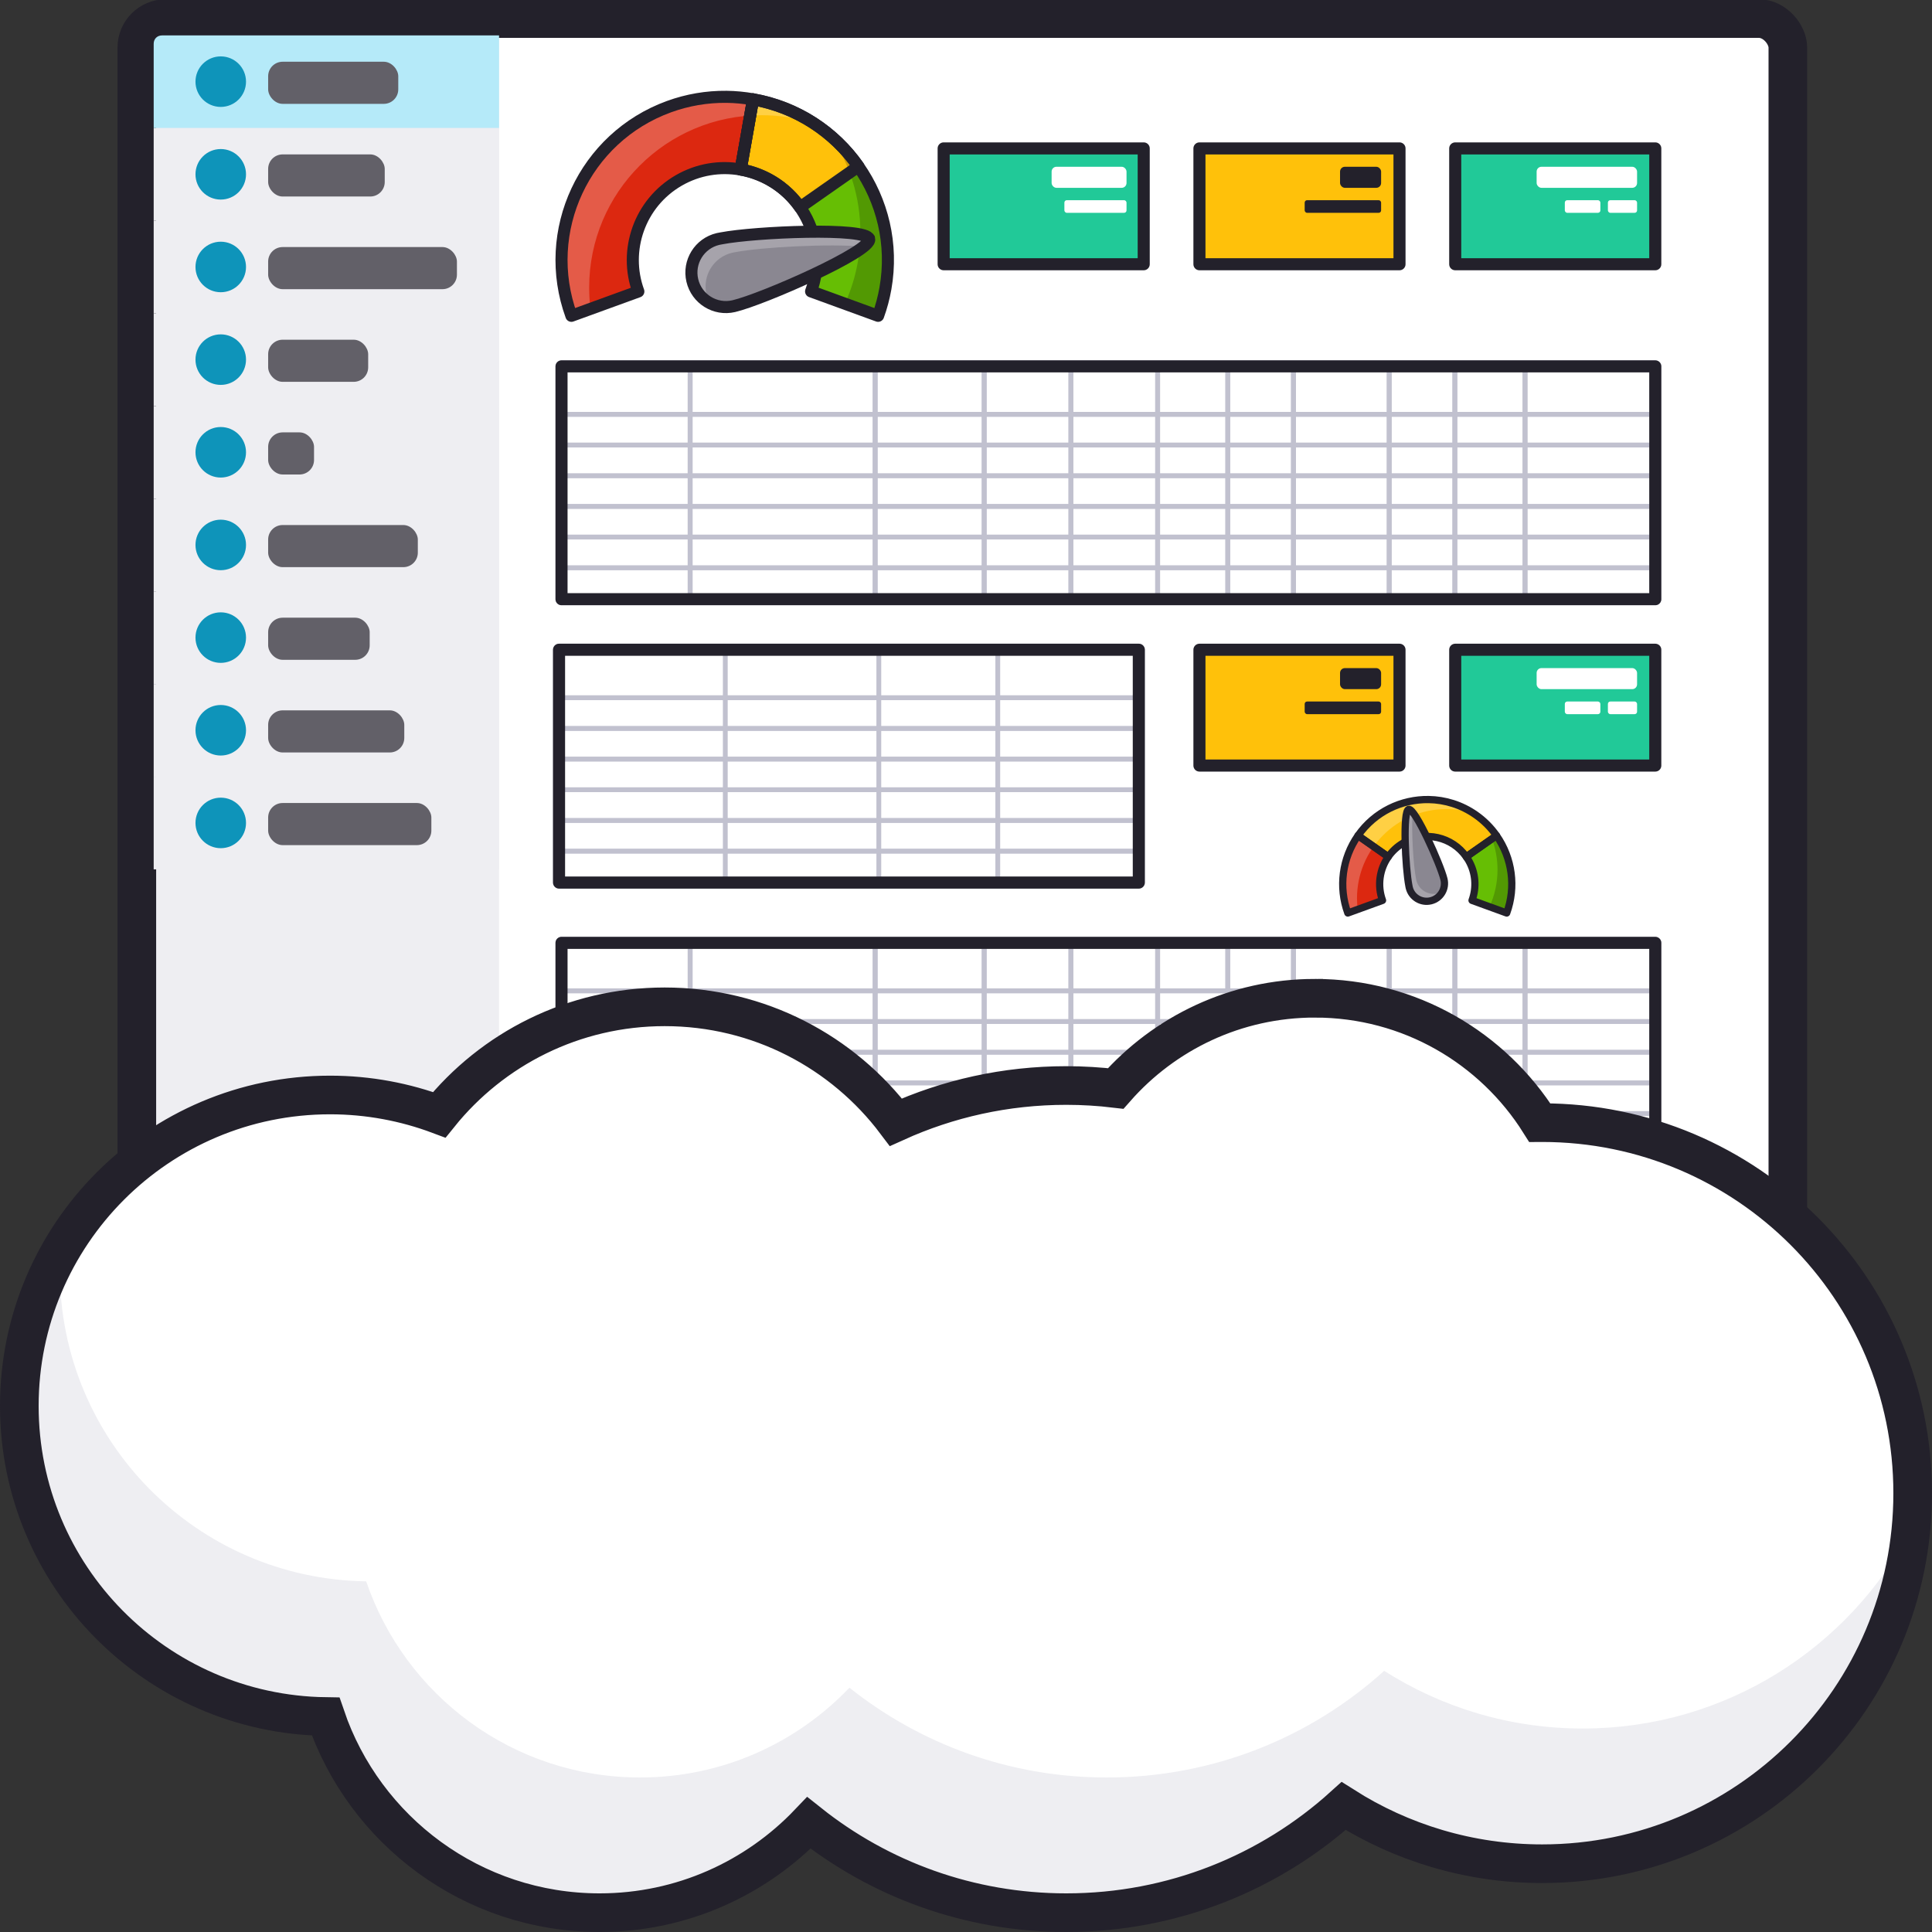 <?xml version="1.0" encoding="UTF-8" standalone="no"?>
<svg xmlns:dc="http://purl.org/dc/elements/1.1/" xmlns:cc="http://creativecommons.org/ns#" xmlns:rdf="http://www.w3.org/1999/02/22-rdf-syntax-ns#" xmlns:svg="http://www.w3.org/2000/svg" xmlns="http://www.w3.org/2000/svg" xmlns:xlink="http://www.w3.org/1999/xlink" xmlns:sodipodi="http://sodipodi.sourceforge.net/DTD/sodipodi-0.dtd" xmlns:inkscape="http://www.inkscape.org/namespaces/inkscape" width="400" height="400" id="svg11516" version="1.1">
  <rect width="100%" height="100%" fill="#333333" stroke="none"/>
  <defs id="defs11518">
    <linearGradient id="linearGradient26166">
      <stop style="stop-color:#009eff;stop-opacity:1;" offset="0" id="stop26168"></stop>
      <stop style="stop-color:#58edff;stop-opacity:1;" offset="1" id="stop26170"></stop>
    </linearGradient>
    <linearGradient xlink:href="#linearGradient26166" id="linearGradient19223" gradientUnits="userSpaceOnUse" gradientTransform="matrix(0,1.276,-1.276,0,1772.458,353.246)" x1="182.893" y1="919.375" x2="302.334" y2="768.372"></linearGradient>
    <linearGradient xlink:href="#linearGradient26166" id="linearGradient19226" gradientUnits="userSpaceOnUse" gradientTransform="matrix(0,1.276,-1.276,0,1772.458,353.246)" x1="182.893" y1="919.375" x2="302.334" y2="768.372"></linearGradient>
  </defs>
  <g id="layer1" transform="translate(0,-652.362)">
    <g id="g19750" transform="matrix(0.872,0,0,0.872,-1271.946,354.179)">
      <rect ry="6.877" rx="6.877" y="346.362" x="1491.143" height="292" width="392" id="rect4790-4" style="fill:#ffffff;fill-opacity:1;stroke:none"></rect>
      <path id="path4792-6" d="m 1497.143,350.362 c -1.177,0 -2,0.823 -2,2 l 0,280 c 0,1.177 0.823,2 2,2 l 80,0 0,-284 z" style="fill:#eeeef2;fill-opacity:1;stroke:none"></path>
      <rect style="fill:none;stroke:#23212b;stroke-width:9.17;stroke-linecap:round;stroke-linejoin:round;stroke-miterlimit:4;stroke-opacity:1;stroke-dasharray:none" id="rect4848-3" width="392" height="292" x="1491.143" y="346.362" rx="6.877" ry="6.877"></rect>
      <path id="rect16003-9" d="m 1497.143,350.362 c -1.177,0 -2,0.823 -2,2 l 0,20 82,0 0,-22 -80,0 z" style="fill:#b5eaf9;fill-opacity:1;stroke:none"></path>
      <rect style="fill:#626068;fill-opacity:1;stroke:none" id="rect4838-0-1" width="30.893" height="10" x="1522.321" y="356.612" rx="3.439" ry="3.439"></rect>
      <path transform="matrix(1.018,0,0,1.018,1087.143,236.271)" d="m 422.321,122.857 c 0,3.255 -2.638,5.893 -5.893,5.893 -3.255,0 -5.893,-2.638 -5.893,-5.893 0,-3.255 2.638,-5.893 5.893,-5.893 3.255,0 5.893,2.638 5.893,5.893 z" id="path16001-8" style="fill:#0e94ba;fill-opacity:1;stroke:none"></path>
      <path id="path16016-6" d="m 1495.143,372.362 0,22 82,0 0,-22 -82,0 z" style="fill:#eeeef2;fill-opacity:1;stroke:none"></path>
      <rect ry="3.439" rx="3.439" y="378.612" x="1522.321" height="10" width="27.679" id="rect16023-4" style="fill:#626068;fill-opacity:1;stroke:none"></rect>
      <path style="fill:#0e94ba;fill-opacity:1;stroke:none" id="path16025-1" d="m 422.321,122.857 c 0,3.255 -2.638,5.893 -5.893,5.893 -3.255,0 -5.893,-2.638 -5.893,-5.893 0,-3.255 2.638,-5.893 5.893,-5.893 3.255,0 5.893,2.638 5.893,5.893 z" transform="matrix(1.018,0,0,1.018,1087.143,258.271)"></path>
      <path style="fill:#eeeef2;fill-opacity:1;stroke:none" d="m 1495.143,394.362 0,22 82,0 0,-22 -82,0 z" id="path16035-4"></path>
      <rect style="fill:#626068;fill-opacity:1;stroke:none" id="rect16039-2" width="44.821" height="10" x="1522.321" y="400.612" rx="3.439" ry="3.439"></rect>
      <path transform="matrix(1.018,0,0,1.018,1087.143,280.271)" d="m 422.321,122.857 c 0,3.255 -2.638,5.893 -5.893,5.893 -3.255,0 -5.893,-2.638 -5.893,-5.893 0,-3.255 2.638,-5.893 5.893,-5.893 3.255,0 5.893,2.638 5.893,5.893 z" id="path16041-4" style="fill:#0e94ba;fill-opacity:1;stroke:none"></path>
      <path style="fill:#eeeef2;fill-opacity:1;stroke:none" d="m 1495.143,416.362 0,22 82,0 0,-22 -82,0 z" id="path16045-9"></path>
      <rect style="fill:#626068;fill-opacity:1;stroke:none" id="rect16049-4" width="23.75" height="10" x="1522.321" y="422.612" rx="3.439" ry="3.439"></rect>
      <path transform="matrix(1.018,0,0,1.018,1087.143,302.271)" d="m 422.321,122.857 c 0,3.255 -2.638,5.893 -5.893,5.893 -3.255,0 -5.893,-2.638 -5.893,-5.893 0,-3.255 2.638,-5.893 5.893,-5.893 3.255,0 5.893,2.638 5.893,5.893 z" id="path16051-9" style="fill:#0e94ba;fill-opacity:1;stroke:none"></path>
      <path id="path16055-8" d="m 1495.143,438.362 0,22 82,0 0,-22 -82,0 z" style="fill:#eeeef2;fill-opacity:1;stroke:none"></path>
      <rect ry="3.439" rx="3.439" y="444.612" x="1522.321" height="10" width="10.893" id="rect16059-0" style="fill:#626068;fill-opacity:1;stroke:none"></rect>
      <path style="fill:#0e94ba;fill-opacity:1;stroke:none" id="path16061-9" d="m 422.321,122.857 c 0,3.255 -2.638,5.893 -5.893,5.893 -3.255,0 -5.893,-2.638 -5.893,-5.893 0,-3.255 2.638,-5.893 5.893,-5.893 3.255,0 5.893,2.638 5.893,5.893 z" transform="matrix(1.018,0,0,1.018,1087.143,324.271)"></path>
      <path style="fill:#eeeef2;fill-opacity:1;stroke:none" d="m 1495.143,460.362 0,22 82,0 0,-22 -82,0 z" id="path16077-3"></path>
      <rect style="fill:#626068;fill-opacity:1;stroke:none" id="rect16081-8" width="35.536" height="10" x="1522.321" y="466.612" rx="3.439" ry="3.439"></rect>
      <path transform="matrix(1.018,0,0,1.018,1087.143,346.271)" d="m 422.321,122.857 c 0,3.255 -2.638,5.893 -5.893,5.893 -3.255,0 -5.893,-2.638 -5.893,-5.893 0,-3.255 2.638,-5.893 5.893,-5.893 3.255,0 5.893,2.638 5.893,5.893 z" id="path16083-8" style="fill:#0e94ba;fill-opacity:1;stroke:none"></path>
      <path id="path16087-3" d="m 1495.143,482.362 0,22 82,0 0,-22 -82,0 z" style="fill:#eeeef2;fill-opacity:1;stroke:none"></path>
      <rect ry="3.439" rx="3.439" y="488.612" x="1522.321" height="10" width="24.107" id="rect16091-7" style="fill:#626068;fill-opacity:1;stroke:none"></rect>
      <path style="fill:#0e94ba;fill-opacity:1;stroke:none" id="path16093-7" d="m 422.321,122.857 c 0,3.255 -2.638,5.893 -5.893,5.893 -3.255,0 -5.893,-2.638 -5.893,-5.893 0,-3.255 2.638,-5.893 5.893,-5.893 3.255,0 5.893,2.638 5.893,5.893 z" transform="matrix(1.018,0,0,1.018,1087.143,368.271)"></path>
      <path id="path16099-6" d="m 1495.143,504.362 0,22 82,0 0,-22 -82,0 z" style="fill:#eeeef2;fill-opacity:1;stroke:none"></path>
      <rect ry="3.439" rx="3.439" y="510.612" x="1522.321" height="10" width="32.321" id="rect16103-5" style="fill:#626068;fill-opacity:1;stroke:none"></rect>
      <path style="fill:#0e94ba;fill-opacity:1;stroke:none" id="path16105-1" d="m 422.321,122.857 c 0,3.255 -2.638,5.893 -5.893,5.893 -3.255,0 -5.893,-2.638 -5.893,-5.893 0,-3.255 2.638,-5.893 5.893,-5.893 3.255,0 5.893,2.638 5.893,5.893 z" transform="matrix(1.018,0,0,1.018,1087.143,390.271)"></path>
      <path style="fill:#eeeef2;fill-opacity:1;stroke:none" d="m 1495.143,526.362 0,22 82,0 0,-22 -82,0 z" id="path16109-4"></path>
      <rect style="fill:#626068;fill-opacity:1;stroke:none" id="rect16113-3" width="38.75" height="10" x="1522.321" y="532.612" rx="3.439" ry="3.439"></rect>
      <path transform="matrix(1.018,0,0,1.018,1087.143,412.271)" d="m 422.321,122.857 c 0,3.255 -2.638,5.893 -5.893,5.893 -3.255,0 -5.893,-2.638 -5.893,-5.893 0,-3.255 2.638,-5.893 5.893,-5.893 3.255,0 5.893,2.638 5.893,5.893 z" id="path16115-2" style="fill:#0e94ba;fill-opacity:1;stroke:none"></path>
      <rect y="377.19" x="1682.706" height="27.5" width="47.5" id="rect16801-0" style="fill:#21c998;fill-opacity:1;stroke:#23212b;stroke-width:2.865;stroke-linecap:round;stroke-linejoin:round;stroke-miterlimit:4;stroke-opacity:1;stroke-dasharray:none"></rect>
      <g transform="translate(1087.143,-410)" id="g17184-8">
        <path style="fill:#dc2810;fill-opacity:1;stroke:none" d="m 543.998,774.943 c -4.641,-0.05 -9.266,0.737 -13.66,2.336 -20.108,7.319 -30.477,29.552 -23.159,49.659 l 15.894,-5.781 c -3.567,-9.77 0.283,-20.985 9.601,-26.365 4.627,-2.671 9.821,-3.455 14.7,-2.592 l 2.933,-16.661 c -2.093,-0.369 -4.2,-0.574 -6.31,-0.597 z" id="path4798-3-3"></path>
        <path style="fill:#66be04;fill-opacity:1;stroke:none" d="m 550.308,775.54 -2.933,16.661 c 6.129,1.084 11.754,4.761 15.109,10.573 3.354,5.81 3.726,12.518 1.603,18.366 l 15.911,5.798 c 0.771,-2.12 1.348,-4.293 1.74,-6.514 3.716,-21.073 -10.356,-41.169 -31.429,-44.885 z" id="path4800-3-9"></path>
        <path style="fill:#ffc10a;fill-opacity:1;stroke:none" d="m 550.308,775.54 -2.933,16.661 c 5.543,0.981 10.674,4.086 14.086,8.97 l 13.864,-9.703 c -5.894,-8.418 -14.898,-14.143 -25.017,-15.928 z" id="path4796-5-9"></path>
        <path style="fill:#000000;fill-opacity:0.196;stroke:none" d="m 568.845,784.323 c 4.384,6.518 6.941,14.371 6.941,22.817 0,6.037 -1.32,11.758 -3.666,16.917 l 7.879,2.882 c 0.193,-0.53 0.377,-1.066 0.546,-1.603 0.169,-0.537 0.316,-1.077 0.46,-1.62 0.14,-0.526 0.274,-1.054 0.392,-1.586 0.005,-0.018 0.013,-0.034 0.017,-0.051 0,-0.005 0,-0.012 0,-0.017 0.12,-0.544 0.227,-1.087 0.324,-1.637 0.116,-0.659 0.208,-1.322 0.29,-1.978 0.063,-0.508 0.111,-1.012 0.153,-1.518 0.022,-0.262 0.052,-0.521 0.068,-0.784 0.029,-0.452 0.038,-0.897 0.051,-1.347 0,-0.085 0.015,-0.17 0.017,-0.256 0,-0.063 0,-0.125 0,-0.188 0.01,-0.586 0.016,-1.175 0,-1.756 -0.01,-0.364 -0.031,-0.729 -0.051,-1.091 -0.015,-0.277 -0.03,-0.56 -0.051,-0.836 -0.007,-0.086 -0.01,-0.17 -0.017,-0.256 -0.042,-0.499 -0.092,-0.989 -0.154,-1.484 -0.007,-0.051 -0.01,-0.102 -0.017,-0.153 -0.021,-0.166 -0.045,-0.329 -0.068,-0.495 -0.065,-0.462 -0.141,-0.925 -0.222,-1.381 -0.015,-0.086 -0.035,-0.17 -0.051,-0.256 -0.078,-0.422 -0.164,-0.844 -0.256,-1.262 -0.025,-0.114 -0.042,-0.228 -0.068,-0.341 -0.016,-0.069 -0.035,-0.136 -0.051,-0.205 -0.272,-1.156 -0.597,-2.292 -0.972,-3.411 -0.148,-0.442 -0.297,-0.878 -0.46,-1.313 -0.056,-0.15 -0.112,-0.294 -0.171,-0.443 -0.016,-0.04 -0.035,-0.079 -0.051,-0.119 -0.431,-1.096 -0.906,-2.175 -1.432,-3.223 -0.011,-0.023 -0.023,-0.046 -0.034,-0.068 -0.009,-0.018 -0.025,-0.033 -0.034,-0.051 -0.444,-0.876 -0.924,-1.736 -1.432,-2.575 -0.045,-0.074 -0.091,-0.148 -0.136,-0.222 -0.232,-0.377 -0.472,-0.757 -0.716,-1.126 -0.086,-0.13 -0.168,-0.263 -0.256,-0.392 -0.032,-0.047 -0.07,-0.089 -0.102,-0.136 -0.232,-0.337 -0.474,-0.66 -0.716,-0.989 -0.128,-0.175 -0.244,-0.356 -0.375,-0.529 -0.067,-0.087 -0.137,-0.169 -0.205,-0.256 -0.347,-0.449 -0.707,-0.897 -1.074,-1.33 -0.034,-0.04 -0.068,-0.08 -0.102,-0.119 -0.41,-0.481 -0.828,-0.954 -1.262,-1.415 -0.415,-0.44 -0.844,-0.876 -1.279,-1.296 -0.055,-0.053 -0.115,-0.101 -0.171,-0.153 -0.399,-0.381 -0.796,-0.745 -1.211,-1.108 -0.09,-0.08 -0.182,-0.16 -0.273,-0.239 z" id="path5209-5-6"></path>
        <path style="fill:#ffffff;fill-opacity:0.235;stroke:none" d="m 543.333,774.943 c -0.531,0.003 -1.06,0.027 -1.586,0.051 -0.051,0.002 -0.103,-0.003 -0.153,0 -0.091,0.004 -0.182,0.012 -0.273,0.017 -0.5,0.029 -1.006,0.072 -1.501,0.119 -0.125,0.012 -0.25,0.021 -0.375,0.034 -0.438,0.046 -0.863,0.11 -1.296,0.171 -0.278,0.04 -0.558,0.074 -0.836,0.119 -0.194,0.032 -0.387,0.068 -0.58,0.102 -0.456,0.082 -0.911,0.174 -1.364,0.273 -0.567,0.123 -1.126,0.26 -1.688,0.409 -0.562,0.149 -1.132,0.303 -1.688,0.477 -0.556,0.174 -1.105,0.363 -1.654,0.563 -0.616,0.224 -1.241,0.462 -1.842,0.716 -0.007,0.003 -0.01,0.014 -0.017,0.017 -0.608,0.257 -1.199,0.514 -1.791,0.802 -0.039,0.019 -0.081,0.032 -0.119,0.051 -0.549,0.268 -1.089,0.562 -1.62,0.853 -0.536,0.295 -1.066,0.602 -1.586,0.921 -0.215,0.131 -0.42,0.274 -0.631,0.409 -0.304,0.195 -0.623,0.377 -0.921,0.58 -0.256,0.174 -0.499,0.366 -0.75,0.546 -0.273,0.195 -0.551,0.378 -0.819,0.58 -0.045,0.034 -0.091,0.068 -0.136,0.102 -0.397,0.302 -0.775,0.621 -1.16,0.938 -0.41,0.338 -0.815,0.686 -1.211,1.04 -0.09,0.081 -0.184,0.157 -0.273,0.239 -0.324,0.296 -0.641,0.597 -0.955,0.904 -0.141,0.138 -0.287,0.269 -0.426,0.409 -0.297,0.3 -0.583,0.612 -0.87,0.921 -0.132,0.141 -0.263,0.283 -0.392,0.426 -0.386,0.427 -0.759,0.869 -1.126,1.313 -0.331,0.401 -0.657,0.814 -0.972,1.228 -0.098,0.129 -0.193,0.262 -0.29,0.392 -0.216,0.293 -0.424,0.589 -0.631,0.887 -0.155,0.222 -0.31,0.44 -0.46,0.665 -0.177,0.266 -0.359,0.531 -0.529,0.802 -0.168,0.266 -0.333,0.532 -0.495,0.801 -0.124,0.208 -0.238,0.421 -0.358,0.631 -0.21,0.368 -0.416,0.734 -0.614,1.108 -0.051,0.097 -0.103,0.193 -0.153,0.29 -0.25,0.483 -0.487,0.974 -0.716,1.467 -0.262,0.562 -0.515,1.132 -0.75,1.705 -0.228,0.557 -0.446,1.121 -0.648,1.688 -0.024,0.068 -0.044,0.137 -0.068,0.205 -0.187,0.534 -0.365,1.061 -0.529,1.603 -0.179,0.594 -0.344,1.204 -0.495,1.808 -0.138,0.558 -0.261,1.121 -0.375,1.688 -0.093,0.461 -0.179,0.933 -0.256,1.398 -0.022,0.137 -0.047,0.272 -0.068,0.409 -0.038,0.249 -0.069,0.5 -0.102,0.75 -0.057,0.426 -0.11,0.85 -0.153,1.279 -0.022,0.227 -0.033,0.454 -0.051,0.682 -0.084,1.043 -0.136,2.091 -0.136,3.155 0,0.367 0.007,0.727 0.017,1.091 0.008,0.297 0.019,0.59 0.034,0.887 0.023,0.448 0.048,0.904 0.085,1.347 0.021,0.245 0.043,0.489 0.068,0.733 0.054,0.523 0.129,1.035 0.205,1.552 0.003,0.017 -0.003,0.034 0,0.051 0.094,0.631 0.198,1.262 0.324,1.893 0.382,1.908 0.917,3.811 1.603,5.696 l 4.519,-1.637 c -0.205,-1.659 -0.307,-3.35 -0.307,-5.065 0,-22.604 18.324,-40.928 40.928,-40.928 4.322,0 8.487,0.685 12.398,1.927 -0.062,-0.04 -0.125,-0.079 -0.188,-0.119 -0.047,-0.03 -0.089,-0.072 -0.136,-0.102 -0.062,-0.04 -0.125,-0.08 -0.188,-0.119 -0.471,-0.296 -0.949,-0.577 -1.432,-0.853 -0.525,-0.3 -1.047,-0.595 -1.586,-0.87 -0.023,-0.012 -0.045,-0.022 -0.068,-0.034 -0.018,-0.009 -0.033,-0.025 -0.051,-0.034 -0.545,-0.275 -1.096,-0.518 -1.654,-0.767 -0.577,-0.258 -1.167,-0.503 -1.756,-0.733 -1.18,-0.46 -2.389,-0.867 -3.615,-1.211 -1.226,-0.344 -2.47,-0.63 -3.735,-0.853 -0.523,-0.092 -1.044,-0.167 -1.569,-0.239 -0.525,-0.071 -1.06,-0.137 -1.586,-0.188 -0.429,-0.041 -0.849,-0.076 -1.279,-0.102 -0.277,-0.016 -0.557,-0.024 -0.836,-0.034 -0.444,-0.017 -0.883,-0.033 -1.33,-0.034 -0.04,-1.2e-4 -0.079,0 -0.119,0 -0.086,0 -0.17,-5.5e-4 -0.256,0 z" id="path5216-39-7"></path>
        <path style="fill:none;stroke:#23212b;stroke-width:2.865;stroke-linecap:round;stroke-linejoin:round;stroke-miterlimit:4;stroke-opacity:1;stroke-dasharray:none" d="m 543.998,774.943 c -4.641,-0.05 -9.266,0.737 -13.66,2.336 -20.108,7.319 -30.477,29.552 -23.159,49.659 l 15.894,-5.781 c -3.567,-9.77 0.283,-20.985 9.601,-26.365 4.627,-2.671 9.821,-3.455 14.7,-2.592 l 2.933,-16.661 c -2.093,-0.369 -4.2,-0.574 -6.31,-0.597 z" id="path5840-9-5"></path>
        <path style="fill:none;stroke:#23212b;stroke-width:2.865;stroke-linecap:round;stroke-linejoin:round;stroke-miterlimit:4;stroke-opacity:1;stroke-dasharray:none" d="m 550.308,775.54 -2.933,16.661 c 5.543,0.981 10.674,4.086 14.086,8.97 l 13.864,-9.703 c -5.894,-8.418 -14.898,-14.143 -25.017,-15.928 z" id="path5842-5-3"></path>
        <path style="fill:none;stroke:#23212b;stroke-width:2.865;stroke-linecap:round;stroke-linejoin:round;stroke-miterlimit:4;stroke-opacity:1;stroke-dasharray:none" d="m 550.308,775.54 -2.933,16.661 c 6.129,1.084 11.754,4.761 15.109,10.573 3.354,5.81 3.726,12.518 1.603,18.366 l 15.911,5.798 c 0.771,-2.12 1.348,-4.293 1.74,-6.514 3.716,-21.073 -10.356,-41.169 -31.429,-44.885 z" id="path5844-2-7"></path>
        <g transform="matrix(0.546,0,0,0.546,32.567,345.819)" id="g16834-7-9" style="stroke-width:4.611;stroke-miterlimit:4;stroke-dasharray:none">
          <path id="path16550-9-5" d="m 998.748,847.754 c -1.212,-5.171 -49.643,-3.084 -64.229,-0.284 -0.508,0.098 -1.083,0.19 -1.505,0.289 -8.066,1.891 -13.071,9.962 -11.18,18.028 1.891,8.066 9.962,13.071 18.028,11.18 12.561,-2.945 60.141,-23.861 58.887,-29.212 z" style="fill:#8a8791;fill-opacity:1;stroke:none"></path>
          <path id="path16831-1-3" transform="translate(0,652.362)" d="m 976.844,192.219 c -15.194,-0.041 -34.108,1.3 -42.312,2.875 -0.508,0.098 -1.109,0.213 -1.531,0.312 -8.066,1.891 -13.047,9.966 -11.156,18.031 1.041,4.438 3.935,7.929 7.688,9.875 -0.67,-1.198 -1.202,-2.503 -1.531,-3.906 -1.891,-8.066 3.122,-16.14 11.188,-18.031 0.422,-0.099 0.992,-0.184 1.5,-0.281 10.912,-2.094 40.738,-3.787 55.594,-2.344 1.736,-1.395 2.657,-2.539 2.469,-3.344 -0.53,-2.262 -10.088,-3.156 -21.906,-3.188 z" style="fill:#ffffff;fill-opacity:0.235;stroke:none"></path>
          <path style="fill:none;stroke:#23212b;stroke-width:5.251;stroke-miterlimit:4;stroke-opacity:1;stroke-dasharray:none" d="m 998.748,847.754 c -1.212,-5.171 -49.643,-3.084 -64.229,-0.284 -0.508,0.098 -1.083,0.19 -1.505,0.289 -8.066,1.891 -13.071,9.962 -11.18,18.028 1.891,8.066 9.962,13.071 18.028,11.18 12.561,-2.945 60.141,-23.861 58.887,-29.212 z" id="path16577-7-5"></path>
        </g>
      </g>
      <g style="stroke-width:2.896;stroke-miterlimit:4;stroke-dasharray:none" transform="matrix(0.518,0,0,0.518,1408.571,181.63)" id="g17428-2">
        <path style="fill:#ffc10a;fill-opacity:1;stroke:none" d="m 751.564,675.987 c -12.438,-0.208 -24.751,5.57 -32.423,16.527 l 13.866,9.705 c 1.773,-2.536 4.102,-4.729 6.959,-6.379 9.884,-5.707 22.373,-2.806 28.79,6.379 l 13.866,-9.705 c -2.593,-3.703 -5.814,-6.924 -9.517,-9.517 -6.574,-4.603 -14.078,-6.885 -21.541,-7.01 z" id="path16264-4-9"></path>
        <path style="fill:#66be04;fill-opacity:1;stroke:none" d="m 782.622,692.514 -13.866,9.705 c 0.361,0.516 0.72,1.047 1.04,1.603 3.357,5.815 3.732,12.533 1.603,18.386 l 15.896,5.782 c 4.324,-11.88 2.578,-25.119 -4.673,-35.475 z" id="path16266-3-1"></path>
        <path style="fill:#000000;fill-opacity:0.196;stroke:none" d="m 782.622,692.514 -2.081,1.45 c 1.643,4.431 2.541,9.223 2.541,14.224 0,6.046 -1.314,11.771 -3.667,16.936 l 7.88,2.865 c 0.135,-0.371 0.269,-0.752 0.392,-1.126 0.123,-0.374 0.23,-0.733 0.341,-1.109 0.223,-0.752 0.421,-1.509 0.597,-2.268 0.088,-0.38 0.18,-0.761 0.256,-1.143 0.076,-0.381 0.14,-0.777 0.205,-1.16 0.053,-0.314 0.108,-0.623 0.154,-0.938 0.01,-0.068 0.025,-0.137 0.034,-0.205 0.053,-0.383 0.095,-0.759 0.136,-1.143 0.038,-0.351 0.074,-0.706 0.102,-1.057 0,-0.034 0,-0.068 0,-0.102 0.026,-0.334 0.051,-0.672 0.068,-1.006 0,-0.051 0,-0.103 0,-0.153 0.005,-0.069 0.014,-0.136 0.017,-0.205 0.022,-0.543 0.034,-1.089 0.034,-1.637 0,-0.155 0,-0.306 0,-0.461 0,-0.209 -0.011,-0.422 -0.017,-0.631 -0.005,-0.177 -0.01,-0.353 -0.017,-0.529 -0.016,-0.384 -0.041,-0.76 -0.068,-1.143 -0.027,-0.383 -0.064,-0.761 -0.102,-1.143 -0.029,-0.292 -0.049,-0.596 -0.085,-0.887 -0.011,-0.092 -0.022,-0.181 -0.034,-0.273 -0.015,-0.115 -0.035,-0.226 -0.051,-0.341 -0.037,-0.263 -0.077,-0.524 -0.119,-0.785 -0.24,-1.48 -0.561,-2.954 -0.972,-4.4 -0.01,-0.035 -0.024,-0.068 -0.034,-0.102 -0.319,-1.11 -0.69,-2.211 -1.109,-3.292 -0.139,-0.36 -0.293,-0.718 -0.443,-1.075 -0.151,-0.357 -0.299,-0.705 -0.461,-1.057 -0.162,-0.353 -0.322,-0.709 -0.495,-1.057 -0.336,-0.679 -0.697,-1.351 -1.075,-2.013 -0.01,-0.018 -0.024,-0.033 -0.034,-0.051 -0.157,-0.275 -0.313,-0.547 -0.478,-0.819 -0.038,-0.063 -0.081,-0.125 -0.119,-0.188 -0.252,-0.411 -0.516,-0.825 -0.785,-1.228 -0.146,-0.219 -0.293,-0.432 -0.443,-0.648 -0.024,-0.034 -0.045,-0.069 -0.068,-0.102 z" id="path16270-3-5"></path>
        <path style="fill:#dc2810;fill-opacity:1;stroke:none" d="m 719.142,692.514 c -7.252,10.356 -8.997,23.595 -4.673,35.475 l 15.913,-5.782 c -0.071,-0.193 -0.14,-0.386 -0.205,-0.58 -0.057,-0.17 -0.118,-0.341 -0.171,-0.512 -0.027,-0.089 -0.042,-0.183 -0.068,-0.273 -0.096,-0.33 -0.193,-0.657 -0.273,-0.989 -0.025,-0.102 -0.045,-0.205 -0.068,-0.307 -0.09,-0.4 -0.172,-0.809 -0.239,-1.211 -0.072,-0.43 -0.125,-0.865 -0.171,-1.296 -0.043,-0.409 -0.082,-0.819 -0.102,-1.228 -0.005,-0.056 0,-0.114 0,-0.171 -0.017,-0.414 -0.024,-0.815 -0.017,-1.228 0,-0.046 0,-0.091 0,-0.136 0.009,-0.386 0.022,-0.776 0.051,-1.16 0.032,-0.424 0.08,-0.842 0.136,-1.262 0.005,-0.034 0.013,-0.068 0.017,-0.102 0.056,-0.403 0.126,-0.812 0.205,-1.211 0.084,-0.426 0.181,-0.842 0.29,-1.262 0.191,-0.738 0.415,-1.468 0.682,-2.183 0.007,-0.017 0.011,-0.034 0.017,-0.051 0.058,-0.155 0.126,-0.307 0.188,-0.46 0.131,-0.327 0.262,-0.652 0.409,-0.972 0.18,-0.392 0.376,-0.778 0.58,-1.16 0.409,-0.766 0.863,-1.517 1.364,-2.234 l -13.866,-9.705 z" id="path16439-1-9"></path>
        <path style="fill:#ffffff;fill-opacity:0.235;stroke:none" d="m 750.882,675.987 c -0.537,0 -1.071,0.012 -1.603,0.034 -0.131,0.006 -0.262,0.01 -0.392,0.017 -0.126,0.006 -0.249,0.026 -0.375,0.034 -0.119,0.007 -0.239,0.009 -0.358,0.017 -0.412,0.029 -0.82,0.061 -1.228,0.102 -0.477,0.049 -0.958,0.104 -1.433,0.171 -0.17,0.024 -0.343,0.042 -0.512,0.068 -0.434,0.067 -0.865,0.157 -1.296,0.239 -0.369,0.07 -0.742,0.141 -1.109,0.222 -0.367,0.08 -0.727,0.165 -1.092,0.256 -0.299,0.075 -0.59,0.157 -0.887,0.239 -0.115,0.032 -0.227,0.07 -0.341,0.102 -0.567,0.161 -1.129,0.324 -1.689,0.512 -0.183,0.061 -0.364,0.124 -0.546,0.188 -0.28,0.098 -0.558,0.202 -0.836,0.307 -0.127,0.048 -0.249,0.104 -0.375,0.153 -0.318,0.124 -0.64,0.243 -0.955,0.375 -0.045,0.019 -0.092,0.032 -0.136,0.051 -0.408,0.173 -0.808,0.358 -1.211,0.546 -0.14,0.066 -0.287,0.12 -0.426,0.188 -0.007,0.003 -0.01,0.014 -0.017,0.017 -0.606,0.292 -1.203,0.598 -1.791,0.921 -0.493,0.269 -0.967,0.544 -1.45,0.836 -0.074,0.045 -0.148,0.091 -0.222,0.136 -0.171,0.105 -0.342,0.216 -0.512,0.324 -0.292,0.186 -0.583,0.369 -0.87,0.563 -0.515,0.348 -1.021,0.703 -1.518,1.075 -0.456,0.341 -0.908,0.698 -1.347,1.057 -0.04,0.033 -0.079,0.069 -0.119,0.102 -0.478,0.395 -0.94,0.794 -1.399,1.211 -0.459,0.417 -0.909,0.841 -1.347,1.279 -0.438,0.438 -0.862,0.889 -1.279,1.347 -0.357,0.394 -0.714,0.8 -1.057,1.211 -0.14,0.167 -0.272,0.342 -0.409,0.512 -0.302,0.374 -0.597,0.738 -0.887,1.126 -0.008,0.01 -0.01,0.024 -0.017,0.034 -0.233,0.313 -0.474,0.634 -0.699,0.955 -0.083,0.118 -0.157,0.239 -0.239,0.358 -0.086,0.125 -0.172,0.249 -0.256,0.375 -0.273,0.409 -0.545,0.827 -0.802,1.245 -0.124,0.203 -0.237,0.409 -0.358,0.614 -0.18,0.307 -0.357,0.61 -0.529,0.921 -0.069,0.125 -0.137,0.249 -0.205,0.375 -0.233,0.433 -0.467,0.873 -0.682,1.313 -0.124,0.253 -0.24,0.512 -0.358,0.767 -0.069,0.149 -0.138,0.294 -0.205,0.443 -0.109,0.244 -0.22,0.487 -0.324,0.733 0,0.005 0,0.012 0,0.017 -0.064,0.152 -0.125,0.307 -0.188,0.461 -0.115,0.283 -0.233,0.567 -0.341,0.853 -0.107,0.282 -0.207,0.568 -0.307,0.853 -0.128,0.364 -0.258,0.725 -0.375,1.092 -0.094,0.294 -0.186,0.591 -0.273,0.887 -0.062,0.21 -0.113,0.42 -0.171,0.631 -0.055,0.2 -0.119,0.396 -0.171,0.597 -0.105,0.406 -0.198,0.819 -0.29,1.228 -0.084,0.375 -0.166,0.749 -0.239,1.126 -0.074,0.383 -0.142,0.775 -0.205,1.16 -0.028,0.176 -0.059,0.352 -0.085,0.529 -0.068,0.468 -0.119,0.943 -0.171,1.416 -0.01,0.091 -0.025,0.181 -0.034,0.273 0,0.017 0,0.035 0,0.051 -0.012,0.119 -0.024,0.239 -0.034,0.358 -0.039,0.422 -0.077,0.839 -0.102,1.262 -0.009,0.148 -0.01,0.295 -0.017,0.443 -0.005,0.074 -0.014,0.147 -0.017,0.222 -0.022,0.538 -0.034,1.077 -0.034,1.62 0,0.362 0.007,0.715 0.017,1.075 0,0.086 0.014,0.17 0.017,0.256 0.007,0.2 0.007,0.397 0.017,0.597 0.005,0.085 0.013,0.171 0.017,0.256 0.015,0.272 0.03,0.547 0.051,0.819 0.007,0.09 0.01,0.183 0.017,0.273 0.025,0.294 0.053,0.593 0.085,0.887 0.027,0.252 0.053,0.5 0.085,0.75 0.017,0.132 0.033,0.26 0.051,0.392 0.005,0.034 0.012,0.068 0.017,0.102 0.049,0.349 0.112,0.692 0.171,1.04 0.063,0.374 0.131,0.755 0.205,1.126 0.016,0.08 0.035,0.159 0.051,0.239 0.051,0.248 0.098,0.487 0.154,0.733 0.015,0.068 0.035,0.136 0.051,0.205 0.088,0.38 0.173,0.748 0.273,1.126 0.1,0.378 0.213,0.767 0.324,1.143 0.097,0.326 0.202,0.65 0.307,0.972 0.028,0.086 0.057,0.17 0.085,0.256 0.112,0.335 0.221,0.676 0.341,1.006 l 4.537,-1.654 c -0.203,-1.654 -0.324,-3.34 -0.324,-5.048 0,-22.607 18.326,-40.933 40.933,-40.933 4.328,0 8.5,0.682 12.416,1.927 -0.058,-0.038 -0.112,-0.082 -0.171,-0.119 -0.323,-0.209 -0.645,-0.416 -0.972,-0.614 -0.095,-0.058 -0.194,-0.114 -0.29,-0.171 -0.299,-0.177 -0.602,-0.343 -0.904,-0.512 -0.329,-0.183 -0.655,-0.355 -0.989,-0.529 -0.07,-0.037 -0.134,-0.083 -0.205,-0.119 -0.157,-0.081 -0.319,-0.16 -0.478,-0.239 -0.386,-0.191 -0.787,-0.369 -1.177,-0.546 -0.051,-0.023 -0.102,-0.045 -0.154,-0.068 -0.227,-0.102 -0.453,-0.21 -0.682,-0.307 -0.089,-0.038 -0.183,-0.065 -0.273,-0.102 -0.334,-0.139 -0.667,-0.279 -1.006,-0.409 -0.396,-0.152 -0.792,-0.304 -1.194,-0.443 -0.287,-0.099 -0.58,-0.197 -0.87,-0.29 -0.187,-0.06 -0.375,-0.114 -0.563,-0.171 -0.034,-0.011 -0.068,-0.024 -0.102,-0.034 -0.41,-0.123 -0.813,-0.231 -1.228,-0.341 -0.282,-0.074 -0.568,-0.153 -0.853,-0.222 -0.171,-0.041 -0.341,-0.081 -0.512,-0.119 -0.079,-0.018 -0.159,-0.034 -0.239,-0.051 -0.378,-0.083 -0.76,-0.15 -1.143,-0.222 -0.463,-0.087 -0.93,-0.169 -1.399,-0.239 -0.288,-0.043 -0.58,-0.083 -0.87,-0.119 -0.182,-0.023 -0.364,-0.048 -0.546,-0.068 -0.282,-0.032 -0.569,-0.06 -0.853,-0.085 -0.307,-0.028 -0.614,-0.048 -0.921,-0.068 -0.366,-0.024 -0.723,-0.037 -1.092,-0.051 -0.484,-0.018 -0.979,-0.034 -1.467,-0.034 z" id="path16272-7-9"></path>
        <path style="fill:none;stroke:#23212b;stroke-width:3.319;stroke-linecap:round;stroke-linejoin:round;stroke-miterlimit:4;stroke-opacity:1;stroke-dasharray:none" d="m 719.142,692.514 c -7.252,10.356 -8.997,23.595 -4.673,35.475 l 15.913,-5.782 c -2.475,-6.777 -1.384,-14.251 2.627,-19.989 l -13.866,-9.705 z" id="path16276-4-4"></path>
        <path style="fill:none;stroke:#23212b;stroke-width:3.319;stroke-linecap:round;stroke-linejoin:round;stroke-miterlimit:4;stroke-opacity:1;stroke-dasharray:none" d="m 751.564,675.987 c -12.438,-0.208 -24.751,5.57 -32.423,16.527 l 13.866,9.705 c 1.773,-2.536 4.102,-4.729 6.959,-6.379 9.884,-5.707 22.373,-2.806 28.79,6.379 l 13.866,-9.705 c -2.593,-3.703 -5.814,-6.924 -9.517,-9.517 -6.574,-4.603 -14.078,-6.885 -21.541,-7.01 z" id="path16278-0-2"></path>
        <path style="fill:none;stroke:#23212b;stroke-width:3.319;stroke-linecap:round;stroke-linejoin:round;stroke-miterlimit:4;stroke-opacity:1;stroke-dasharray:none" d="m 782.622,692.514 -13.866,9.705 c 0.361,0.516 0.72,1.047 1.04,1.603 3.357,5.815 3.732,12.533 1.603,18.386 l 15.896,5.782 c 4.324,-11.88 2.578,-25.119 -4.673,-35.475 z" id="path16280-8-4"></path>
        <path transform="matrix(0.074,0.129,-0.129,0.074,782.113,731.12)" d="m -164.049,127.057 c 0,20.307 -16.462,36.77 -36.77,36.77 -20.307,0 -36.77,-16.462 -36.77,-36.77 0,-20.307 16.462,-36.77 36.77,-36.77 20.307,0 36.77,16.462 36.77,36.77 z" id="path16457-9-6" style="fill:#0e94ba;fill-opacity:1;stroke:none"></path>
        <g style="stroke-width:2.896;stroke-miterlimit:4;stroke-dasharray:none" id="g17073-0" transform="matrix(-0.007,-1,1,-0.007,26.434,1517.566)">
          <path style="fill:#8a8791;fill-opacity:1;stroke:none" d="m 832.033,721.764 c -0.662,-2.822 -27.094,-1.683 -35.055,-0.155 -0.277,0.053 -0.591,0.104 -0.821,0.158 -4.402,1.032 -7.134,5.437 -6.102,9.839 1.032,4.402 5.437,7.134 9.839,6.102 6.856,-1.607 32.824,-13.023 32.139,-15.943 z" id="path16841-4-9"></path>
          <path style="fill:#ffffff;fill-opacity:0.235;stroke:none" d="m 820.078,720.033 c -8.293,-0.022 -18.615,0.71 -23.093,1.569 -0.277,0.053 -0.605,0.117 -0.836,0.171 -4.402,1.032 -7.121,5.439 -6.089,9.841 0.568,2.422 2.148,4.328 4.196,5.39 -0.366,-0.654 -0.656,-1.366 -0.836,-2.132 -1.032,-4.402 1.704,-8.809 6.106,-9.841 0.23,-0.054 0.541,-0.1 0.819,-0.153 5.955,-1.143 22.234,-2.067 30.342,-1.279 0.947,-0.761 1.45,-1.386 1.347,-1.825 -0.289,-1.235 -5.506,-1.722 -11.956,-1.74 z" id="path16843-8-6"></path>
          <path id="path16845-0-4" d="m 832.033,721.764 c -0.662,-2.822 -27.094,-1.683 -35.055,-0.155 -0.277,0.053 -0.591,0.104 -0.821,0.158 -4.402,1.032 -7.134,5.437 -6.102,9.839 1.032,4.402 5.437,7.134 9.839,6.102 6.856,-1.607 32.824,-13.023 32.139,-15.943 z" style="fill:none;stroke:#23212b;stroke-width:3.319;stroke-miterlimit:4;stroke-opacity:1;stroke-dasharray:none"></path>
        </g>
      </g>
      <rect ry="1.146" rx="1.146" y="381.549" x="1708.339" height="5" width="17.786" id="rect4834-8-4" style="fill:#ffffff;fill-opacity:1;stroke:none"></rect>
      <rect style="fill:#ffffff;fill-opacity:1;stroke:none" id="rect17143-9" width="14.755" height="3" x="1711.37" y="389.483" rx="0.573" ry="0.573"></rect>
      <g id="g17153-7" transform="translate(1087.143,-410)">
        <rect y="787.19" x="656.294" height="27.5" width="47.5" id="rect17003-1" style="fill:#ffc10a;fill-opacity:1;stroke:#23212b;stroke-width:2.865;stroke-linecap:round;stroke-linejoin:round;stroke-miterlimit:4;stroke-opacity:1;stroke-dasharray:none"></rect>
        <rect ry="1.146" rx="1.146" y="791.549" x="689.679" height="5" width="9.75" id="rect17025-9" style="fill:#23212b;fill-opacity:1;stroke:none"></rect>
        <rect style="fill:#23212b;fill-opacity:1;stroke:none" id="rect17145-2" width="18.148" height="3" x="681.28" y="799.483" rx="0.573" ry="0.573"></rect>
      </g>
      <g id="g17158-3" transform="translate(1087.143,-410)">
        <rect style="fill:#21c998;fill-opacity:1;stroke:#23212b;stroke-width:2.865;stroke-linecap:round;stroke-linejoin:round;stroke-miterlimit:4;stroke-opacity:1;stroke-dasharray:none" id="rect17005-6" width="47.5" height="27.5" x="717.025" y="787.19"></rect>
        <rect ry="1.146" rx="1.146" y="791.549" x="736.354" height="5" width="23.847" id="rect17147-6" style="fill:#ffffff;fill-opacity:1;stroke:none"></rect>
        <rect style="fill:#ffffff;fill-opacity:1;stroke:none" id="rect17149-5" width="6.927" height="3" x="753.274" y="799.483" rx="0.573" ry="0.573"></rect>
        <rect ry="0.573" rx="0.573" y="799.483" x="743.046" height="3" width="8.442" id="rect17151-8" style="fill:#ffffff;fill-opacity:1;stroke:none"></rect>
      </g>
      <g id="g17443-3" transform="translate(1087.143,-410)">
        <g id="g17164-1" transform="translate(0,119.031)">
          <rect y="787.19" x="656.294" height="27.5" width="47.5" id="rect17166-5" style="fill:#ffc10a;fill-opacity:1;stroke:#23212b;stroke-width:2.865;stroke-linecap:round;stroke-linejoin:round;stroke-miterlimit:4;stroke-opacity:1;stroke-dasharray:none"></rect>
          <rect ry="1.146" rx="1.146" y="791.549" x="689.679" height="5" width="9.75" id="rect17168-8" style="fill:#23212b;fill-opacity:1;stroke:none"></rect>
          <rect style="fill:#23212b;fill-opacity:1;stroke:none" id="rect17170-0" width="18.148" height="3" x="681.28" y="799.483" rx="0.573" ry="0.573"></rect>
        </g>
        <g id="g17172-8" transform="translate(0,119.031)">
          <rect style="fill:#21c998;fill-opacity:1;stroke:#23212b;stroke-width:2.865;stroke-linecap:round;stroke-linejoin:round;stroke-miterlimit:4;stroke-opacity:1;stroke-dasharray:none" id="rect17174-1" width="47.5" height="27.5" x="717.025" y="787.19"></rect>
          <rect ry="1.146" rx="1.146" y="791.549" x="736.354" height="5" width="23.847" id="rect17176-3" style="fill:#ffffff;fill-opacity:1;stroke:none"></rect>
          <rect style="fill:#ffffff;fill-opacity:1;stroke:none" id="rect17178-6" width="6.927" height="3" x="753.274" y="799.483" rx="0.573" ry="0.573"></rect>
          <rect ry="0.573" rx="0.573" y="799.483" x="743.046" height="3" width="8.442" id="rect17180-7" style="fill:#ffffff;fill-opacity:1;stroke:none"></rect>
        </g>
      </g>
      <g id="g17281-0" transform="translate(1087.143,-410)">
        <rect y="838.941" x="504.833" height="55.279" width="259.692" id="rect17182-3" style="fill:#ffffff;fill-opacity:1;stroke:#c1c1cf;stroke-width:2.865;stroke-linecap:round;stroke-linejoin:round;stroke-miterlimit:4;stroke-opacity:1;stroke-dasharray:none"></rect>
        <path style="fill:#ffffff;fill-opacity:1;stroke:#c1c1cf;stroke-width:1.146;stroke-opacity:1" d="m 505.022,886.743 0,7.284 259.33,0 0,-7.284 -259.33,0 z" id="rect17198-3"></path>
        <path id="path17207-5" d="m 505.022,879.459 0,7.284 259.33,0 0,-7.284 -259.33,0 z" style="fill:#ffffff;fill-opacity:1;stroke:#c1c1cf;stroke-width:1.146;stroke-opacity:1"></path>
        <path id="path17234-8" d="m 505.022,872.175 0,7.284 259.33,0 0,-7.284 -259.33,0 z" style="fill:#ffffff;fill-opacity:1;stroke:#c1c1cf;stroke-width:1.146;stroke-opacity:1"></path>
        <path style="fill:#ffffff;fill-opacity:1;stroke:#c1c1cf;stroke-width:1.146;stroke-opacity:1" d="m 505.022,864.891 0,7.284 259.33,0 0,-7.284 -259.33,0 z" id="path17236-7"></path>
        <path style="fill:#ffffff;fill-opacity:1;stroke:#c1c1cf;stroke-width:1.146;stroke-opacity:1" d="m 505.022,857.606 0,7.284 259.33,0 0,-7.284 -259.33,0 z" id="path17244-0"></path>
        <path id="path17246-9" d="m 505.022,850.322 0,7.284 259.33,0 0,-7.284 -259.33,0 z" style="fill:#ffffff;fill-opacity:1;stroke:#c1c1cf;stroke-width:1.146;stroke-opacity:1"></path>
        <path style="fill:#ffffff;fill-opacity:1;stroke:#c1c1cf;stroke-width:1.146;stroke-opacity:1" d="m 505.022,839.103 0,11.219 259.33,0 0,-11.219 -259.33,0 z" id="path17250-8"></path>
        <rect y="838.941" x="504.833" height="55.279" width="30.536" id="rect17259-0" style="fill:none;stroke:#c1c1cf;stroke-width:1.146;stroke-opacity:1"></rect>
        <rect style="fill:none;stroke:#c1c1cf;stroke-width:1.146;stroke-opacity:1" id="rect17261-9" width="43.929" height="55.279" x="535.368" y="838.941"></rect>
        <rect y="838.941" x="579.297" height="55.279" width="25.893" id="rect17263-2" style="fill:none;stroke:#c1c1cf;stroke-width:1.146;stroke-opacity:1"></rect>
        <rect style="fill:none;stroke:#c1c1cf;stroke-width:1.146;stroke-opacity:1" id="rect17265-5" width="20.59" height="55.279" x="605.19" y="838.941"></rect>
        <rect y="838.941" x="625.779" height="55.279" width="20.59" id="rect17267-8" style="fill:none;stroke:#c1c1cf;stroke-width:1.146;stroke-opacity:1"></rect>
        <rect y="838.941" x="646.369" height="55.279" width="16.661" id="rect17269-3" style="fill:none;stroke:#c1c1cf;stroke-width:1.146;stroke-opacity:1"></rect>
        <rect style="fill:none;stroke:#c1c1cf;stroke-width:1.146;stroke-opacity:1" id="rect17271-9" width="15.59" height="55.279" x="663.03" y="838.941"></rect>
        <rect y="838.941" x="678.619" height="55.279" width="22.732" id="rect17273-8" style="fill:none;stroke:#c1c1cf;stroke-width:1.146;stroke-opacity:1"></rect>
        <rect y="838.941" x="701.352" height="55.279" width="15.59" id="rect17275-7" style="fill:none;stroke:#c1c1cf;stroke-width:1.146;stroke-opacity:1"></rect>
        <rect style="fill:none;stroke:#c1c1cf;stroke-width:1.146;stroke-opacity:1" id="rect17277-7" width="16.661" height="55.279" x="716.941" y="838.941"></rect>
        <rect style="fill:none;stroke:#c1c1cf;stroke-width:1.146;stroke-opacity:1" id="rect17279-6" width="30.59" height="55.279" x="733.602" y="838.941"></rect>
        <rect style="fill:none;stroke:#23212b;stroke-width:2.865;stroke-linecap:round;stroke-linejoin:round;stroke-miterlimit:4;stroke-opacity:1;stroke-dasharray:none" id="rect17200-5" width="259.692" height="55.279" x="504.833" y="838.941"></rect>
      </g>
      <g id="g17454-9" transform="translate(1087.143,-410)">
        <rect style="fill:#ffffff;fill-opacity:1;stroke:#c1c1cf;stroke-width:2.865;stroke-linecap:round;stroke-linejoin:round;stroke-miterlimit:4;stroke-opacity:1;stroke-dasharray:none" id="rect17305-3" width="137.653" height="55.279" x="504.245" y="906.221"></rect>
        <path id="path17307-0" d="m 504.346,954.024 0,7.284 137.461,0 0,-7.284 -137.461,0 z" style="fill:#ffffff;fill-opacity:1;stroke:#c1c1cf;stroke-width:1.146;stroke-opacity:1"></path>
        <path style="fill:#ffffff;fill-opacity:1;stroke:#c1c1cf;stroke-width:1.146;stroke-opacity:1" d="m 504.346,946.74 0,7.284 137.461,0 0,-7.284 -137.461,0 z" id="path17309-7"></path>
        <path style="fill:#ffffff;fill-opacity:1;stroke:#c1c1cf;stroke-width:1.146;stroke-opacity:1" d="m 504.346,939.456 0,7.284 137.461,0 0,-7.284 -137.461,0 z" id="path17311-3"></path>
        <path id="path17313-0" d="m 504.346,932.171 0,7.284 137.461,0 0,-7.284 -137.461,0 z" style="fill:#ffffff;fill-opacity:1;stroke:#c1c1cf;stroke-width:1.146;stroke-opacity:1"></path>
        <path id="path17315-9" d="m 504.346,924.887 0,7.284 137.461,0 0,-7.284 -137.461,0 z" style="fill:#ffffff;fill-opacity:1;stroke:#c1c1cf;stroke-width:1.146;stroke-opacity:1"></path>
        <path style="fill:#ffffff;fill-opacity:1;stroke:#c1c1cf;stroke-width:1.146;stroke-opacity:1" d="m 504.346,917.603 0,7.284 137.461,0 0,-7.284 -137.461,0 z" id="path17317-3"></path>
        <path id="path17319-9" d="m 504.346,906.384 0,11.219 137.461,0 0,-11.219 -137.461,0 z" style="fill:#ffffff;fill-opacity:1;stroke:#c1c1cf;stroke-width:1.146;stroke-opacity:1"></path>
        <rect style="fill:none;stroke:#c1c1cf;stroke-width:1.146;stroke-opacity:1" id="rect17325-3" width="36.453" height="55.279" x="543.716" y="906.221"></rect>
        <rect style="fill:none;stroke:#c1c1cf;stroke-width:1.146;stroke-opacity:1" id="rect17337-7" width="33.265" height="55.279" x="608.412" y="906.221"></rect>
        <rect y="906.221" x="504.245" height="55.279" width="137.653" id="rect17343-4" style="fill:none;stroke:#23212b;stroke-width:2.865;stroke-linecap:round;stroke-linejoin:round;stroke-miterlimit:4;stroke-opacity:1;stroke-dasharray:none"></rect>
      </g>
      <g transform="translate(1087.143,-273.124)" id="g17532-9">
        <rect style="fill:#ffffff;fill-opacity:1;stroke:#c1c1cf;stroke-width:2.865;stroke-linecap:round;stroke-linejoin:round;stroke-miterlimit:4;stroke-opacity:1;stroke-dasharray:none" id="rect17534-5" width="259.692" height="55.279" x="504.833" y="838.941"></rect>
        <path id="path17536-9" d="m 505.022,886.743 0,7.284 259.33,0 0,-7.284 -259.33,0 z" style="fill:#ffffff;fill-opacity:1;stroke:#c1c1cf;stroke-width:1.146;stroke-opacity:1"></path>
        <path style="fill:#ffffff;fill-opacity:1;stroke:#c1c1cf;stroke-width:1.146;stroke-opacity:1" d="m 505.022,879.459 0,7.284 259.33,0 0,-7.284 -259.33,0 z" id="path17538-9"></path>
        <path style="fill:#ffffff;fill-opacity:1;stroke:#c1c1cf;stroke-width:1.146;stroke-opacity:1" d="m 505.022,872.175 0,7.284 259.33,0 0,-7.284 -259.33,0 z" id="path17540-2"></path>
        <path id="path17542-7" d="m 505.022,864.891 0,7.284 259.33,0 0,-7.284 -259.33,0 z" style="fill:#ffffff;fill-opacity:1;stroke:#c1c1cf;stroke-width:1.146;stroke-opacity:1"></path>
        <path id="path17544-5" d="m 505.022,857.606 0,7.284 259.33,0 0,-7.284 -259.33,0 z" style="fill:#ffffff;fill-opacity:1;stroke:#c1c1cf;stroke-width:1.146;stroke-opacity:1"></path>
        <path style="fill:#ffffff;fill-opacity:1;stroke:#c1c1cf;stroke-width:1.146;stroke-opacity:1" d="m 505.022,850.322 0,7.284 259.33,0 0,-7.284 -259.33,0 z" id="path17546-4"></path>
        <path id="path17548-7" d="m 505.022,839.103 0,11.219 259.33,0 0,-11.219 -259.33,0 z" style="fill:#ffffff;fill-opacity:1;stroke:#c1c1cf;stroke-width:1.146;stroke-opacity:1"></path>
        <rect style="fill:none;stroke:#c1c1cf;stroke-width:1.146;stroke-opacity:1" id="rect17550-7" width="30.536" height="55.279" x="504.833" y="838.941"></rect>
        <rect y="838.941" x="535.368" height="55.279" width="43.929" id="rect17552-5" style="fill:none;stroke:#c1c1cf;stroke-width:1.146;stroke-opacity:1"></rect>
        <rect style="fill:none;stroke:#c1c1cf;stroke-width:1.146;stroke-opacity:1" id="rect17554-0" width="25.893" height="55.279" x="579.297" y="838.941"></rect>
        <rect y="838.941" x="605.19" height="55.279" width="20.59" id="rect17556-9" style="fill:none;stroke:#c1c1cf;stroke-width:1.146;stroke-opacity:1"></rect>
        <rect style="fill:none;stroke:#c1c1cf;stroke-width:1.146;stroke-opacity:1" id="rect17558-1" width="20.59" height="55.279" x="625.779" y="838.941"></rect>
        <rect style="fill:none;stroke:#c1c1cf;stroke-width:1.146;stroke-opacity:1" id="rect17560-1" width="16.661" height="55.279" x="646.369" y="838.941"></rect>
        <rect y="838.941" x="663.03" height="55.279" width="15.59" id="rect17562-5" style="fill:none;stroke:#c1c1cf;stroke-width:1.146;stroke-opacity:1"></rect>
        <rect style="fill:none;stroke:#c1c1cf;stroke-width:1.146;stroke-opacity:1" id="rect17564-2" width="22.732" height="55.279" x="678.619" y="838.941"></rect>
        <rect style="fill:none;stroke:#c1c1cf;stroke-width:1.146;stroke-opacity:1" id="rect17566-8" width="15.59" height="55.279" x="701.352" y="838.941"></rect>
        <rect y="838.941" x="716.941" height="55.279" width="16.661" id="rect17568-1" style="fill:none;stroke:#c1c1cf;stroke-width:1.146;stroke-opacity:1"></rect>
        <rect y="838.941" x="733.602" height="55.279" width="30.59" id="rect17570-9" style="fill:none;stroke:#c1c1cf;stroke-width:1.146;stroke-opacity:1"></rect>
        <rect y="838.941" x="504.833" height="55.279" width="259.692" id="rect17572-6" style="fill:none;stroke:#23212b;stroke-width:2.865;stroke-linecap:round;stroke-linejoin:round;stroke-miterlimit:4;stroke-opacity:1;stroke-dasharray:none"></rect>
      </g>
    </g>
    <g id="g20097" transform="matrix(0.98,0,0,0.98,4,17.047)">
      <path transform="translate(0,652.362)" id="path19948" d="m 273.719,206.812 c -16.777,0 -31.819,7.384 -42.094,19.062 -3.424,-0.408 -6.904,-0.625 -10.438,-0.625 -12.843,0 -25.016,2.774 -36,7.75 -11.152,-14.812 -28.875,-24.375 -48.844,-24.375 -19.257,0 -36.423,8.894 -47.625,22.812 C 81.547,228.748 73.768,227.25 65.656,227.25 29.393,227.25 0,256.675 0,292.938 c 0,35.948 28.89,65.121 64.719,65.625 8.19,24.099 31.006,41.438 57.875,41.438 17.4,0 33.089,-7.299 44.219,-18.969 C 181.737,392.914 200.628,400 221.188,400 c 22.541,0 43.095,-8.516 58.594,-22.531 12.124,7.707 26.508,12.188 41.938,12.188 43.237,0 78.281,-35.045 78.281,-78.281 0,-43.237 -35.045,-78.281 -78.281,-78.281 -0.166,0 -0.334,-0.001 -0.5,0 -9.919,-15.784 -27.482,-26.281 -47.5,-26.281 z" style="fill:#ffffff;fill-opacity:1;stroke:none"></path>
      <path id="path20094" transform="translate(0,652.362)" d="M 8.719,260.25 C 3.185,269.878 0,281.039 0,292.938 c 0,35.948 28.89,65.121 64.719,65.625 8.19,24.099 31.006,41.438 57.875,41.438 17.4,0 33.089,-7.299 44.219,-18.969 C 181.737,392.914 200.628,400 221.188,400 c 22.541,0 43.095,-8.516 58.594,-22.531 12.124,7.707 26.508,12.188 41.938,12.188 40.61,0 74,-30.918 77.906,-70.5 -13.093,24.928 -39.23,41.938 -69.344,41.938 -15.43,0 -29.814,-4.481 -41.938,-12.188 -15.498,14.015 -36.053,22.531 -58.594,22.531 -20.56,0 -39.451,-7.086 -54.375,-18.969 -11.13,11.67 -26.819,18.969 -44.219,18.969 -26.869,0 -49.685,-17.338 -57.875,-41.438 C 37.453,329.496 8.562,300.323 8.562,264.375 c 0,-1.388 0.071,-2.759 0.156,-4.125 z" style="fill:#eeeef2;fill-opacity:1;stroke:none"></path>
      <path transform="translate(0,652.362)" style="fill:none;stroke:#23212b;stroke-width:8.163;stroke-miterlimit:4;stroke-opacity:1;stroke-dasharray:none" d="m 273.719,206.812 c -16.777,0 -31.819,7.384 -42.094,19.062 -3.424,-0.408 -6.904,-0.625 -10.438,-0.625 -12.843,0 -25.016,2.774 -36,7.75 -11.152,-14.812 -28.875,-24.375 -48.844,-24.375 -19.257,0 -36.423,8.894 -47.625,22.812 C 81.547,228.748 73.768,227.25 65.656,227.25 29.393,227.25 0,256.675 0,292.938 c 0,35.948 28.89,65.121 64.719,65.625 8.19,24.099 31.006,41.438 57.875,41.438 17.4,0 33.089,-7.299 44.219,-18.969 C 181.737,392.914 200.628,400 221.188,400 c 22.541,0 43.095,-8.516 58.594,-22.531 12.124,7.707 26.508,12.188 41.938,12.188 43.237,0 78.281,-35.045 78.281,-78.281 0,-43.237 -35.045,-78.281 -78.281,-78.281 -0.166,0 -0.334,-0.001 -0.5,0 -9.919,-15.784 -27.482,-26.281 -47.5,-26.281 z" id="path20090"></path>
    </g>
  </g>
</svg>
